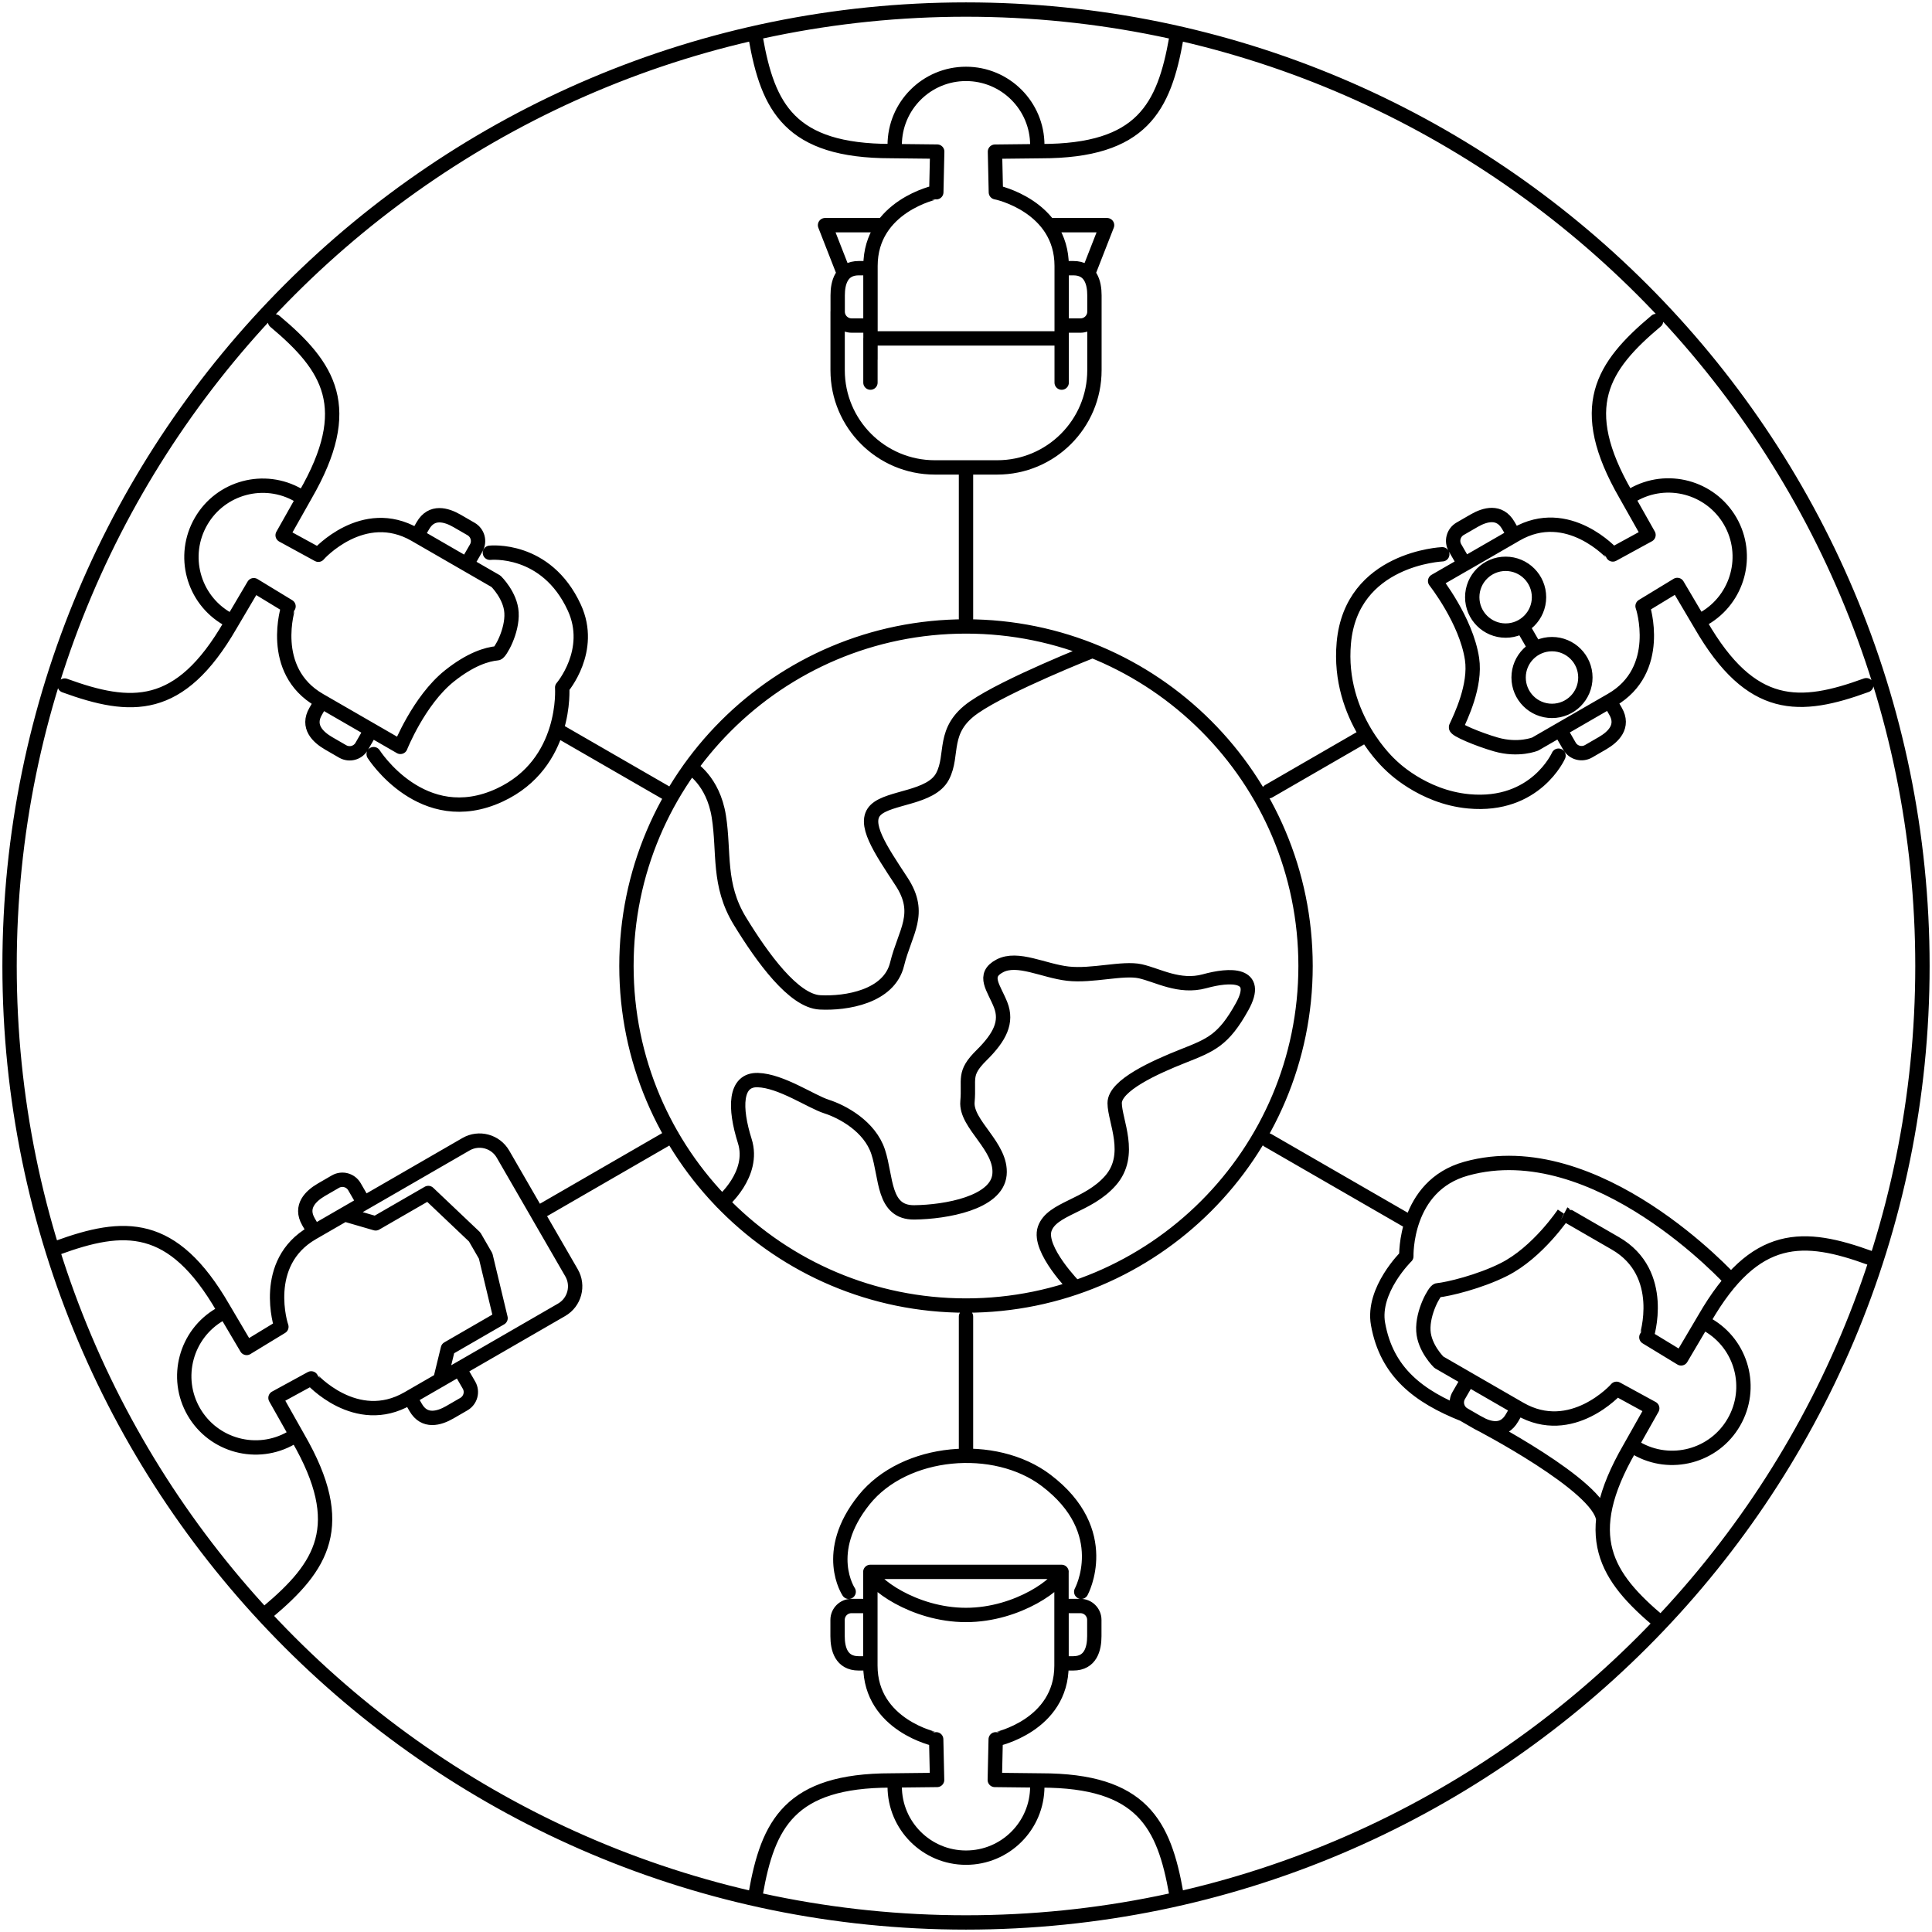 <svg width="202" height="202" viewBox="0 0 202 202" fill="none" xmlns="http://www.w3.org/2000/svg">
<path d="M6.766 71.678C13.693 74.197 18.79 74.499 24.076 65.35L26.535 61.184L30.167 63.394C30.132 63.436 27.981 70.079 33.403 73.207C38.825 76.336 41.865 78.09 41.865 78.09C41.865 78.09 43.797 73.231 46.979 70.683C49.19 68.917 50.902 68.401 52.004 68.301C52.289 68.277 53.599 66.001 53.48 64.052C53.379 62.262 51.862 60.781 51.862 60.781C51.862 60.781 48.822 59.027 43.4 55.898C37.978 52.769 33.302 57.954 33.284 58.002L29.551 55.963L31.922 51.761C37.207 42.606 34.398 38.345 28.751 33.604M51.222 57.794C51.222 57.794 57.107 57.148 60.046 63.524C62.114 68.01 58.778 71.886 58.778 71.886C58.778 71.886 59.364 79.827 52.236 83.133C44.164 86.873 39.068 78.849 39.068 78.849M23.744 64.698C20.176 62.642 18.956 58.078 21.018 54.511C23.074 50.944 27.637 49.723 31.204 51.785M195.536 131.53C188.609 129.012 183.513 128.71 178.227 137.859L175.767 142.025L172.135 139.815C172.17 139.773 174.321 133.13 168.899 130.001C163.477 126.873 163.501 126.884 163.501 126.884C163.501 126.884 160.793 130.956 157.231 132.739C154.701 134.013 151.4 134.807 150.298 134.908C150.013 134.932 148.704 137.207 148.822 139.157C148.923 140.947 150.44 142.428 150.44 142.428C150.44 142.428 153.48 144.182 158.902 147.311C164.324 150.44 169 145.255 169.018 145.207L172.751 147.246L170.381 151.447C165.095 160.603 167.904 164.864 173.551 169.604M178.559 138.511C182.126 140.567 183.347 145.13 181.284 148.698C179.228 152.265 174.665 153.486 171.098 151.424M28.01 168.526C33.658 163.785 36.467 159.524 31.181 150.369L28.804 146.156L32.538 144.117C32.556 144.17 37.231 149.356 42.653 146.221C48.076 143.086 51.116 141.338 51.116 141.338L58.718 136.947C60.076 136.164 60.538 134.428 59.756 133.077L56.324 127.139L56.022 126.612L52.591 120.674C51.809 119.317 50.073 118.855 48.721 119.637L41.118 124.028C41.118 124.028 38.078 125.782 32.656 128.911C27.234 132.04 29.385 138.683 29.421 138.724L25.788 140.935L23.335 136.781C18.049 127.625 12.953 127.927 6.025 130.452M30.452 150.339C26.884 152.396 22.327 151.175 20.265 147.613C18.203 144.052 19.43 139.489 22.991 137.427M173.154 33.563C167.507 38.304 164.698 42.564 169.984 51.72L172.36 55.933L168.627 57.972C168.609 57.919 163.933 52.733 158.511 55.868C153.089 59.003 150.049 60.751 150.049 60.751C150.049 60.751 153.296 64.852 153.907 68.887C154.333 71.684 152.698 75.015 152.236 76.022C152.117 76.277 154.529 77.296 156.401 77.836C158.766 78.517 160.514 77.794 160.514 77.794C160.514 77.794 163.08 76.313 168.502 73.184C173.924 70.055 171.773 63.412 171.738 63.37L175.37 61.16L177.824 65.314C183.11 74.47 188.206 74.167 195.133 71.643M162.95 79.009C162.95 79.009 160.561 84.431 153.575 83.785C148.656 83.335 145.421 80.01 145.421 80.01C145.421 80.01 139.797 75.044 140.502 67.216C141.296 58.357 150.796 57.954 150.796 57.954M170.713 51.756C174.28 49.699 178.837 50.92 180.899 54.481C182.956 58.049 181.735 62.606 178.173 64.668M75.483 125.693C75.483 125.693 78.967 122.778 77.871 119.305C76.775 115.839 76.804 112.852 79.24 112.929C81.676 113.006 84.793 115.175 86.422 115.696C88.052 116.218 90.932 117.747 91.815 120.431C92.698 123.116 92.301 126.801 95.602 126.76C98.902 126.719 104.212 125.776 104.502 122.819C104.787 119.862 100.941 117.563 101.154 115.175C101.367 112.787 100.668 112.265 102.618 110.339C104.567 108.413 105.326 106.849 104.621 105.059C103.916 103.27 102.665 101.972 104.532 100.988C106.399 100.004 109.113 101.51 111.649 101.8C114.185 102.09 117.391 101.148 119.222 101.551C121.053 101.96 123.299 103.317 125.942 102.594C128.579 101.865 131.827 101.723 129.871 105.249C127.916 108.775 126.606 109.261 123.679 110.422C120.757 111.578 116.532 113.48 116.544 115.341C116.55 117.196 118.476 120.739 116.105 123.441C113.735 126.138 109.978 126.316 109.231 128.473C108.484 130.636 112.431 134.618 112.431 134.618M72.194 80.236C72.194 80.236 74.558 81.587 75.157 85.367C75.756 89.148 75.027 92.49 77.373 96.324C79.72 100.159 82.979 104.656 85.723 104.804C88.467 104.947 92.964 104.218 93.794 100.81C94.624 97.409 96.473 95.542 94.256 92.164C92.04 88.787 90.144 86.025 91.572 84.668C93 83.311 97.344 83.465 98.547 81.172C99.75 78.879 98.41 76.33 101.83 73.954C105.249 71.584 114.221 68.046 114.221 68.046M114.428 32.585C114.428 33.385 113.776 34.037 112.976 34.037H111.003V28.04H112.224C114.055 28.04 114.428 29.587 114.428 30.878V32.585ZM114.428 32.585V38.707C114.428 44.319 109.877 48.87 104.265 48.87H97.741C92.129 48.87 87.578 44.319 87.578 38.707V32.585M111.003 37.575C111.003 37.575 111.003 34.067 111.003 27.809C111.003 21.551 104.176 20.093 104.123 20.105L104.028 15.856L108.852 15.803C119.418 15.803 121.711 11.24 122.991 3.975M79.015 3.969C80.295 11.228 82.582 15.797 93.154 15.797L97.99 15.85L97.895 20.099C97.841 20.087 91.015 21.545 91.015 27.803C91.015 34.061 91.015 37.569 91.015 37.569M93.545 15.181C93.545 11.062 96.882 7.726 101 7.726C105.119 7.726 108.455 11.062 108.455 15.181M91.009 40.004V35.382H111.003V40.004M88.253 28.633L86.262 23.542H92.366M113.759 28.633L115.75 23.542H109.652M160.52 67.809L159.169 65.468M181 133.883C181 133.883 166.95 118.393 153.296 122.191C146.807 123.993 147.039 131.353 147.039 131.353C147.039 131.353 143.441 134.873 144.081 138.434C144.982 143.465 148.313 146.013 153.047 147.892M154.523 148.745C154.523 148.745 167.323 155.364 167.625 158.873M79.015 197.984C80.295 190.724 82.582 186.156 93.154 186.156L97.978 186.102L97.883 181.853C97.83 181.865 91.003 180.407 91.003 174.15C91.003 167.892 91.003 164.384 91.003 164.384M122.985 197.984C121.705 190.724 119.418 186.156 108.846 186.156L104.01 186.102L104.105 181.853C104.159 181.865 110.985 180.407 110.985 174.15C110.985 167.892 110.985 164.384 110.985 164.384M88.733 166.428C88.733 166.428 85.948 162.304 90.333 156.828C94.594 151.507 104.028 150.73 109.373 154.778C116.467 160.147 113.047 166.428 113.047 166.428M108.455 186.772C108.455 190.89 105.119 194.227 101 194.227C96.882 194.227 93.545 190.89 93.545 186.772M46.031 144.283L46.831 141L52.336 137.818L50.778 131.323L49.628 129.332L44.781 124.733L39.276 127.91L36.034 126.967M56.633 126.618L70.256 118.748M132.656 82.724L142.493 77.041M101 152.206V137.652M101 65.012V48.87M147.584 127.892L132.567 119.228M69.8 82.985L58.173 76.277M201 101C201 156.228 156.228 201 101 201C45.772 201 1 156.228 1 101C1 45.772 45.772 1 101 1C156.228 1 201 45.772 201 101ZM44.218 54.956L43.607 56.01L48.798 59.009L49.788 57.296C50.191 56.603 49.948 55.714 49.255 55.311L47.779 54.458C46.665 53.818 45.136 53.367 44.218 54.956ZM33 74.381L33.61 73.326L38.801 76.324L37.818 78.037C37.415 78.73 36.532 78.967 35.833 78.57L34.357 77.717C33.237 77.065 32.081 75.969 33 74.381ZM158.084 148.253L158.695 147.199L153.504 144.2L152.514 145.913C152.111 146.606 152.354 147.495 153.047 147.898L154.523 148.751C155.637 149.391 157.166 149.841 158.084 148.253ZM32.247 127.732L32.858 128.787L38.049 125.788L37.059 124.076C36.656 123.382 35.773 123.145 35.074 123.542L33.599 124.396C32.49 125.047 31.335 126.144 32.247 127.732ZM43.465 147.163L42.855 146.108L48.046 143.11L49.036 144.822C49.438 145.516 49.196 146.404 48.502 146.807L47.027 147.661C45.913 148.301 44.384 148.751 43.465 147.163ZM168.911 74.363L168.301 73.308L163.11 76.307L164.099 78.019C164.502 78.713 165.385 78.95 166.084 78.553L167.56 77.699C168.674 77.047 169.83 75.951 168.911 74.363ZM157.699 54.932L158.31 55.987L153.119 58.985L152.129 57.273C151.726 56.579 151.969 55.69 152.662 55.287L154.138 54.434C155.252 53.794 156.781 53.344 157.699 54.932ZM136.502 101C136.502 120.607 120.607 136.502 101 136.502C81.393 136.502 65.498 120.607 65.498 101C65.498 81.393 81.393 65.498 101 65.498C120.607 65.498 136.502 81.393 136.502 101ZM89.788 28.04H91.009V34.037H89.036C88.236 34.037 87.584 33.385 87.584 32.585V30.878C87.584 29.587 87.957 28.04 89.788 28.04ZM165.759 70.837C165.759 72.765 164.196 74.327 162.268 74.327C160.34 74.327 158.778 72.765 158.778 70.837C158.778 68.909 160.34 67.347 162.268 67.347C164.196 67.347 165.759 68.909 165.759 70.837ZM160.911 62.44C160.911 64.368 159.348 65.93 157.421 65.93C155.493 65.93 153.93 64.368 153.93 62.44C153.93 60.512 155.493 58.95 157.421 58.95C159.348 58.95 160.911 60.512 160.911 62.44ZM89.776 173.913H90.997V167.916H89.024C88.224 167.916 87.572 168.567 87.572 169.367V171.074C87.572 172.36 87.945 173.913 89.776 173.913ZM112.212 173.913H110.991V167.916H112.964C113.764 167.916 114.416 168.567 114.416 169.367V171.074C114.416 172.36 114.043 173.913 112.212 173.913ZM110.991 164.348C110.991 165.403 106.517 168.852 100.994 168.852C95.471 168.852 90.997 165.403 90.997 164.348H110.991Z" stroke="black" stroke-width="1.5" stroke-miterlimit="10" stroke-linecap="round" stroke-linejoin="round"/>
</svg>
